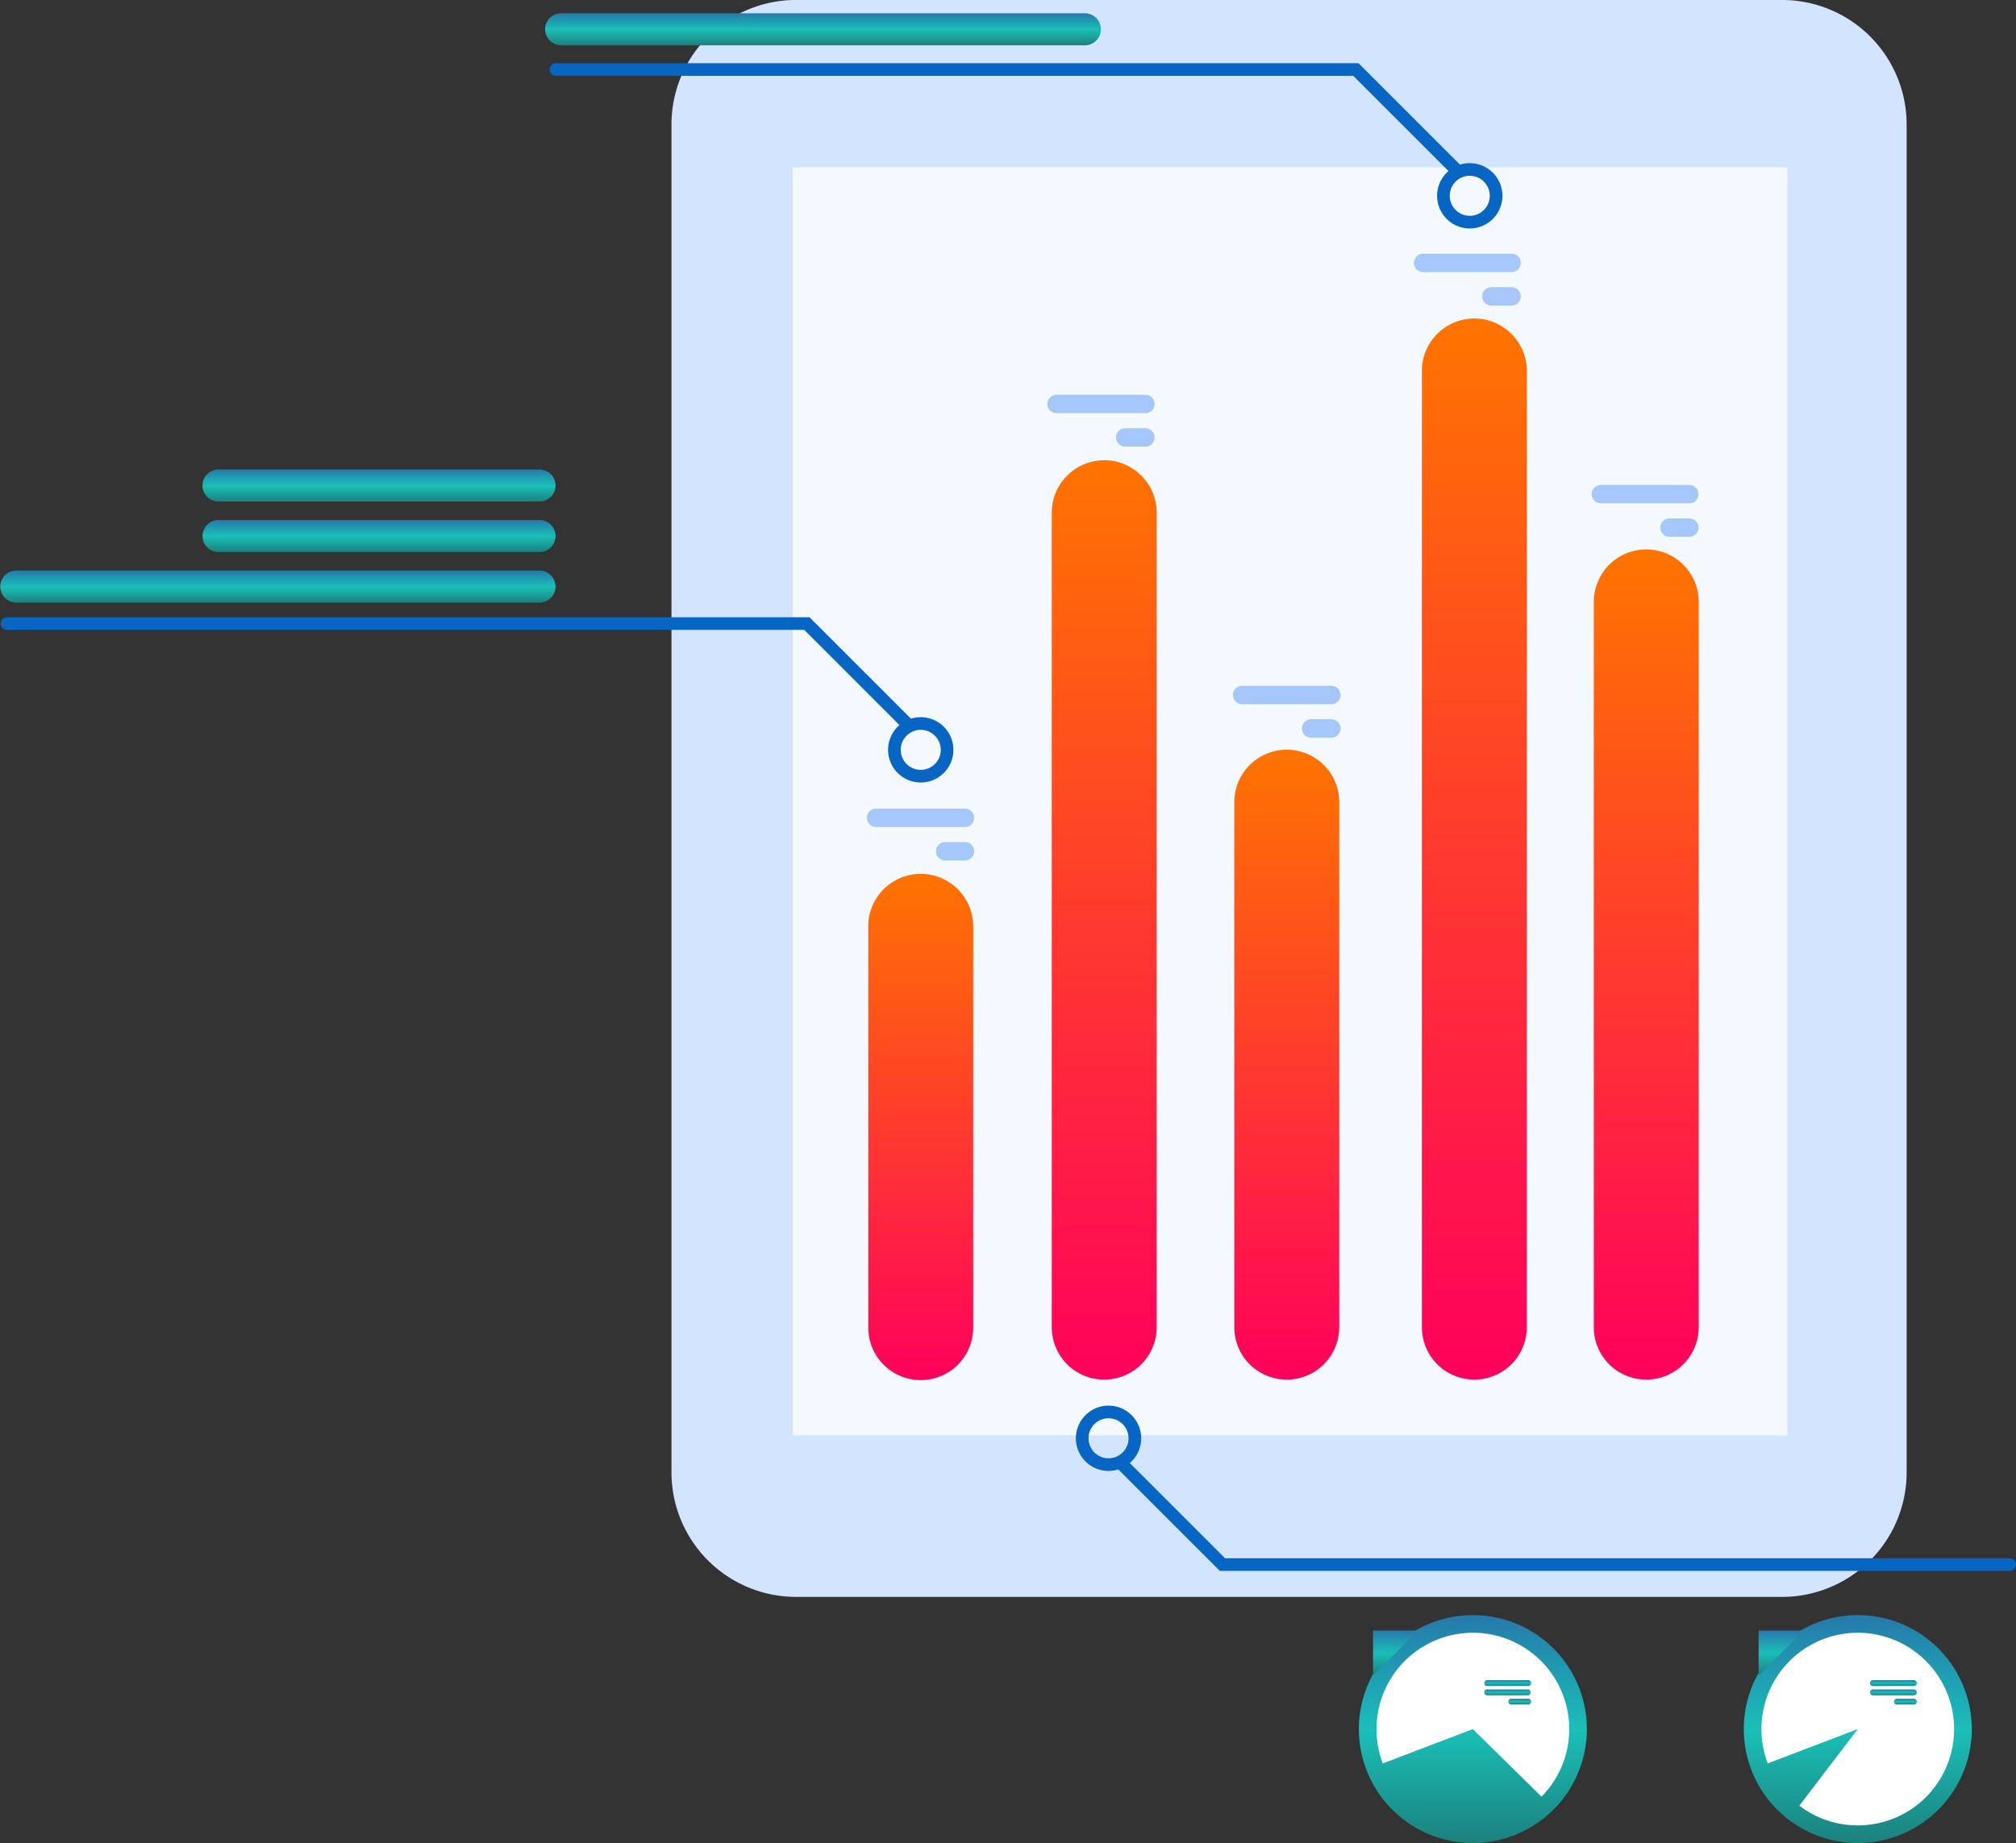 <svg xmlns="http://www.w3.org/2000/svg" xmlns:xlink="http://www.w3.org/1999/xlink" width="448.8" height="410.388" viewBox="0 0 448.8 410.388">
  <rect x="0" y="0" width="448.8" height="410.388" fill="#333333" stroke="none"/>
  <defs>
    <clipPath id="clip-path">
      <rect id="Rectangle_15884" data-name="Rectangle 15884" width="448.8" height="410.388" transform="translate(0 0)" fill="none"/>
    </clipPath>
    <linearGradient id="linear-gradient" x1="0.5" x2="0.5" y2="1" gradientUnits="objectBoundingBox">
      <stop offset="0" stop-color="#ff7400"/>
      <stop offset="1" stop-color="#ff005c"/>
    </linearGradient>
    <linearGradient id="linear-gradient-6" x1="0.5" x2="0.5" y2="1" gradientUnits="objectBoundingBox">
      <stop offset="0" stop-color="#257aab"/>
      <stop offset="0.506" stop-color="#1abfb8"/>
      <stop offset="1" stop-color="#1c817d"/>
    </linearGradient>
  </defs>
  <g id="Group_53948" data-name="Group 53948" transform="translate(0 -0.005)">
    <g id="Group_53947" data-name="Group 53947" transform="translate(0 0.005)" clip-path="url(#clip-path)">
      <path id="Path_74103" data-name="Path 74103" d="M558.921,355.588h219.5a27.735,27.735,0,0,0,27.735-27.735V27.74A27.735,27.735,0,0,0,778.417,0h-219.5A27.735,27.735,0,0,0,531.185,27.74V327.853a27.735,27.735,0,0,0,27.736,27.735" transform="translate(-381.702 -0.005)" fill="#d2e4ff"/>
      <rect id="Rectangle_15883" data-name="Rectangle 15883" width="221.381" height="282.324" transform="translate(176.502 37.266)" fill="#f3f9ff"/>
      <path id="Path_74104" data-name="Path 74104" d="M1272.482,619.6h0a11.681,11.681,0,0,1-11.68-11.681V446.431a11.68,11.68,0,1,1,23.361,0V607.924a11.681,11.681,0,0,1-11.68,11.681" transform="translate(-905.994 -312.406)" fill="url(#linear-gradient)"/>
      <path id="Path_74105" data-name="Path 74105" d="M1136.484,488.033h0a11.681,11.681,0,0,1-11.68-11.681V263.333a11.681,11.681,0,0,1,23.361,0V476.353a11.681,11.681,0,0,1-11.681,11.681" transform="translate(-808.268 -180.836)" fill="url(#linear-gradient)"/>
      <path id="Path_74106" data-name="Path 74106" d="M988.09,733.753h0a11.681,11.681,0,0,1-11.681-11.681V605.283a11.681,11.681,0,1,1,23.361,0v116.79a11.681,11.681,0,0,1-11.68,11.681" transform="translate(-701.633 -426.555)" fill="url(#linear-gradient)"/>
      <path id="Path_74107" data-name="Path 74107" d="M843.693,568.617h0a11.681,11.681,0,0,1-11.681-11.681V375.475a11.681,11.681,0,0,1,23.361,0V556.936a11.681,11.681,0,0,1-11.68,11.681" transform="translate(-597.872 -261.419)" fill="url(#linear-gradient)"/>
      <path id="Path_74108" data-name="Path 74108" d="M710.224,702.759v89.359a11.681,11.681,0,1,1-23.361,0V702.759a11.681,11.681,0,0,1,23.361,0" transform="translate(-493.57 -496.601)" fill="url(#linear-gradient)"/>
      <path id="Path_74109" data-name="Path 74109" d="M830.725,312.389h19.784a2.047,2.047,0,0,1,0,4.093H830.725a2.047,2.047,0,1,1,0-4.093" transform="translate(-595.476 -224.48)" fill="#a6c7f9"/>
      <path id="Path_74110" data-name="Path 74110" d="M885.014,338.853h4.506a2.047,2.047,0,0,1,0,4.093h-4.506a2.047,2.047,0,1,1,0-4.093" transform="translate(-634.487 -243.496)" fill="#a6c7f9"/>
      <path id="Path_74111" data-name="Path 74111" d="M1120.413,200.766H1140.2a2.047,2.047,0,0,1,0,4.093h-19.784a2.047,2.047,0,0,1,0-4.093" transform="translate(-803.642 -144.269)" fill="#a6c7f9"/>
      <path id="Path_74112" data-name="Path 74112" d="M1174.7,227.23h4.506a2.047,2.047,0,0,1,0,4.093H1174.7a2.047,2.047,0,1,1,0-4.093" transform="translate(-842.653 -163.286)" fill="#a6c7f9"/>
      <path id="Path_74113" data-name="Path 74113" d="M1261.016,383.741H1280.8a2.047,2.047,0,0,1,0,4.093h-19.784a2.047,2.047,0,0,1,0-4.093" transform="translate(-904.677 -275.752)" fill="#a6c7f9"/>
      <path id="Path_74114" data-name="Path 74114" d="M1315.306,410.205h4.506a2.047,2.047,0,0,1,0,4.093h-4.506a2.047,2.047,0,0,1,0-4.093" transform="translate(-943.689 -294.769)" fill="#a6c7f9"/>
      <path id="Path_74115" data-name="Path 74115" d="M977.539,542.667h19.784a2.047,2.047,0,1,1,0,4.093H977.539a2.047,2.047,0,1,1,0-4.093" transform="translate(-700.974 -389.954)" fill="#a6c7f9"/>
      <path id="Path_74116" data-name="Path 74116" d="M1031.829,569.131h4.506a2.047,2.047,0,1,1,0,4.093h-4.506a2.047,2.047,0,0,1,0-4.093" transform="translate(-739.987 -408.971)" fill="#a6c7f9"/>
      <path id="Path_74117" data-name="Path 74117" d="M687.993,639.848h19.784a2.047,2.047,0,0,1,0,4.093H687.993a2.047,2.047,0,1,1,0-4.093" transform="translate(-492.911 -459.787)" fill="#a6c7f9"/>
      <path id="Path_74118" data-name="Path 74118" d="M742.283,666.312h4.506a2.047,2.047,0,0,1,0,4.093h-4.506a2.047,2.047,0,0,1,0-4.093" transform="translate(-531.923 -478.803)" fill="#a6c7f9"/>
      <path id="Path_74119" data-name="Path 74119" d="M709.808,582.033a7.27,7.27,0,1,1,7.27-7.27,7.278,7.278,0,0,1-7.27,7.27m0-11.726a4.456,4.456,0,1,0,4.456,4.456,4.461,4.461,0,0,0-4.456-4.456" transform="translate(-504.834 -407.794)" fill="#0765c4"/>
      <path id="Path_74120" data-name="Path 74120" d="M202.238,513.469a1.4,1.4,0,0,1-1-.412L179.4,491.21H1.907a1.407,1.407,0,0,1,0-2.814H180.562l22.671,22.671a1.407,1.407,0,0,1-.995,2.4" transform="translate(-0.359 -350.956)" fill="#0765c4"/>
      <path id="Path_74121" data-name="Path 74121" d="M858.366,1126.758a7.27,7.27,0,1,1,7.27-7.27,7.278,7.278,0,0,1-7.27,7.27m0-11.725a4.456,4.456,0,1,0,4.456,4.456,4.461,4.461,0,0,0-4.456-4.456" transform="translate(-611.585 -799.225)" fill="#0765c4"/>
      <path id="Path_74122" data-name="Path 74122" d="M1081.854,1178.958H906.013l-22.671-22.671a1.407,1.407,0,1,1,1.99-1.99l21.847,21.847h174.675a1.407,1.407,0,0,1,0,2.814" transform="translate(-634.461 -829.166)" fill="#0765c4"/>
      <path id="Path_74123" data-name="Path 74123" d="M1144.125,143.642a7.27,7.27,0,1,1,7.27-7.27,7.278,7.278,0,0,1-7.27,7.27m0-11.726a4.456,4.456,0,1,0,4.456,4.456,4.461,4.461,0,0,0-4.456-4.456" transform="translate(-816.927 -92.772)" fill="#0765c4"/>
      <path id="Path_74124" data-name="Path 74124" d="M636.556,75.078a1.4,1.4,0,0,1-.995-.412L613.714,52.819H436.225a1.407,1.407,0,1,1,0-2.814H614.879l22.671,22.671a1.407,1.407,0,0,1-.995,2.4" transform="translate(-312.454 -35.934)" fill="#0765c4"/>
      <path id="Path_74125" data-name="Path 74125" d="M120.167,458.622H3.564a3.565,3.565,0,0,1,0-7.129h116.6a3.565,3.565,0,0,1,0,7.129" transform="translate(0 -324.438)" fill="url(#linear-gradient-6)"/>
      <path id="Path_74126" data-name="Path 74126" d="M235.14,418.622H163.564a3.565,3.565,0,0,1,0-7.129H235.14a3.565,3.565,0,0,1,0,7.129" transform="translate(-114.974 -295.694)" fill="url(#linear-gradient-6)"/>
      <path id="Path_74127" data-name="Path 74127" d="M235.14,378.622H163.564a3.565,3.565,0,0,1,0-7.129H235.14a3.565,3.565,0,0,1,0,7.129" transform="translate(-114.974 -266.951)" fill="url(#linear-gradient-6)"/>
      <path id="Path_74128" data-name="Path 74128" d="M551.592,17.644H434.99a3.565,3.565,0,1,1,0-7.129h116.6a3.565,3.565,0,0,1,0,7.129" transform="translate(-310.016 -7.557)" fill="url(#linear-gradient-6)"/>
      <path id="Path_74129" data-name="Path 74129" d="M1125.718,1303.35a25.374,25.374,0,1,0-25.374,25.374,25.374,25.374,0,0,0,25.374-25.374" transform="translate(-772.457 -918.336)" fill="url(#linear-gradient-6)"/>
      <path id="Path_74130" data-name="Path 74130" d="M1110.369,1291.921a21.449,21.449,0,0,1,15.287,36.5l-15.287-15.046-20.043,7.65a21.464,21.464,0,0,1,20.043-29.1" transform="translate(-782.483 -928.357)" fill="#fff"/>
      <path id="Path_74131" data-name="Path 74131" d="M1174.609,1329.449h9.13a.652.652,0,1,1,0,1.3h-9.13a.652.652,0,0,1,0-1.3" transform="translate(-843.588 -955.324)" fill="url(#linear-gradient-6)"/>
      <path id="Path_74132" data-name="Path 74132" d="M1174.609,1336.788h9.13a.652.652,0,0,1,0,1.3h-9.13a.652.652,0,0,1,0-1.3" transform="translate(-843.588 -960.598)" fill="url(#linear-gradient-6)"/>
      <path id="Path_74133" data-name="Path 74133" d="M1193.656,1344.127h3.77a.652.652,0,1,1,0,1.3h-3.77a.652.652,0,0,1,0-1.3" transform="translate(-857.275 -965.871)" fill="url(#linear-gradient-6)"/>
      <path id="Path_74134" data-name="Path 74134" d="M1086.175,1300.2l10.037-10.037h-10.037Z" transform="translate(-780.51 -927.091)" fill="url(#linear-gradient-6)"/>
      <path id="Path_74135" data-name="Path 74135" d="M1430.214,1303.35a25.375,25.375,0,1,0-25.375,25.374,25.374,25.374,0,0,0,25.375-25.374" transform="translate(-991.263 -918.336)" fill="url(#linear-gradient-6)"/>
      <path id="Path_74136" data-name="Path 74136" d="M1393.416,1313.371a21.448,21.448,0,1,1,8.439,17.054l13.009-17.054-20.043,7.65a21.4,21.4,0,0,1-1.4-7.65" transform="translate(-1001.288 -928.357)" fill="#fff"/>
      <path id="Path_74137" data-name="Path 74137" d="M1479.729,1329.449h9.13a.652.652,0,1,1,0,1.3h-9.13a.652.652,0,0,1,0-1.3" transform="translate(-1062.843 -955.324)" fill="url(#linear-gradient-6)"/>
      <path id="Path_74138" data-name="Path 74138" d="M1479.729,1336.788h9.13a.652.652,0,1,1,0,1.3h-9.13a.652.652,0,0,1,0-1.3" transform="translate(-1062.843 -960.598)" fill="url(#linear-gradient-6)"/>
      <path id="Path_74139" data-name="Path 74139" d="M1498.775,1344.127h3.77a.652.652,0,1,1,0,1.3h-3.77a.652.652,0,0,1,0-1.3" transform="translate(-1076.529 -965.871)" fill="url(#linear-gradient-6)"/>
      <path id="Path_74140" data-name="Path 74140" d="M1391.175,1300.2l10.037-10.037h-10.037Z" transform="translate(-999.678 -927.091)" fill="url(#linear-gradient-6)"/>
    </g>
  </g>
</svg>
